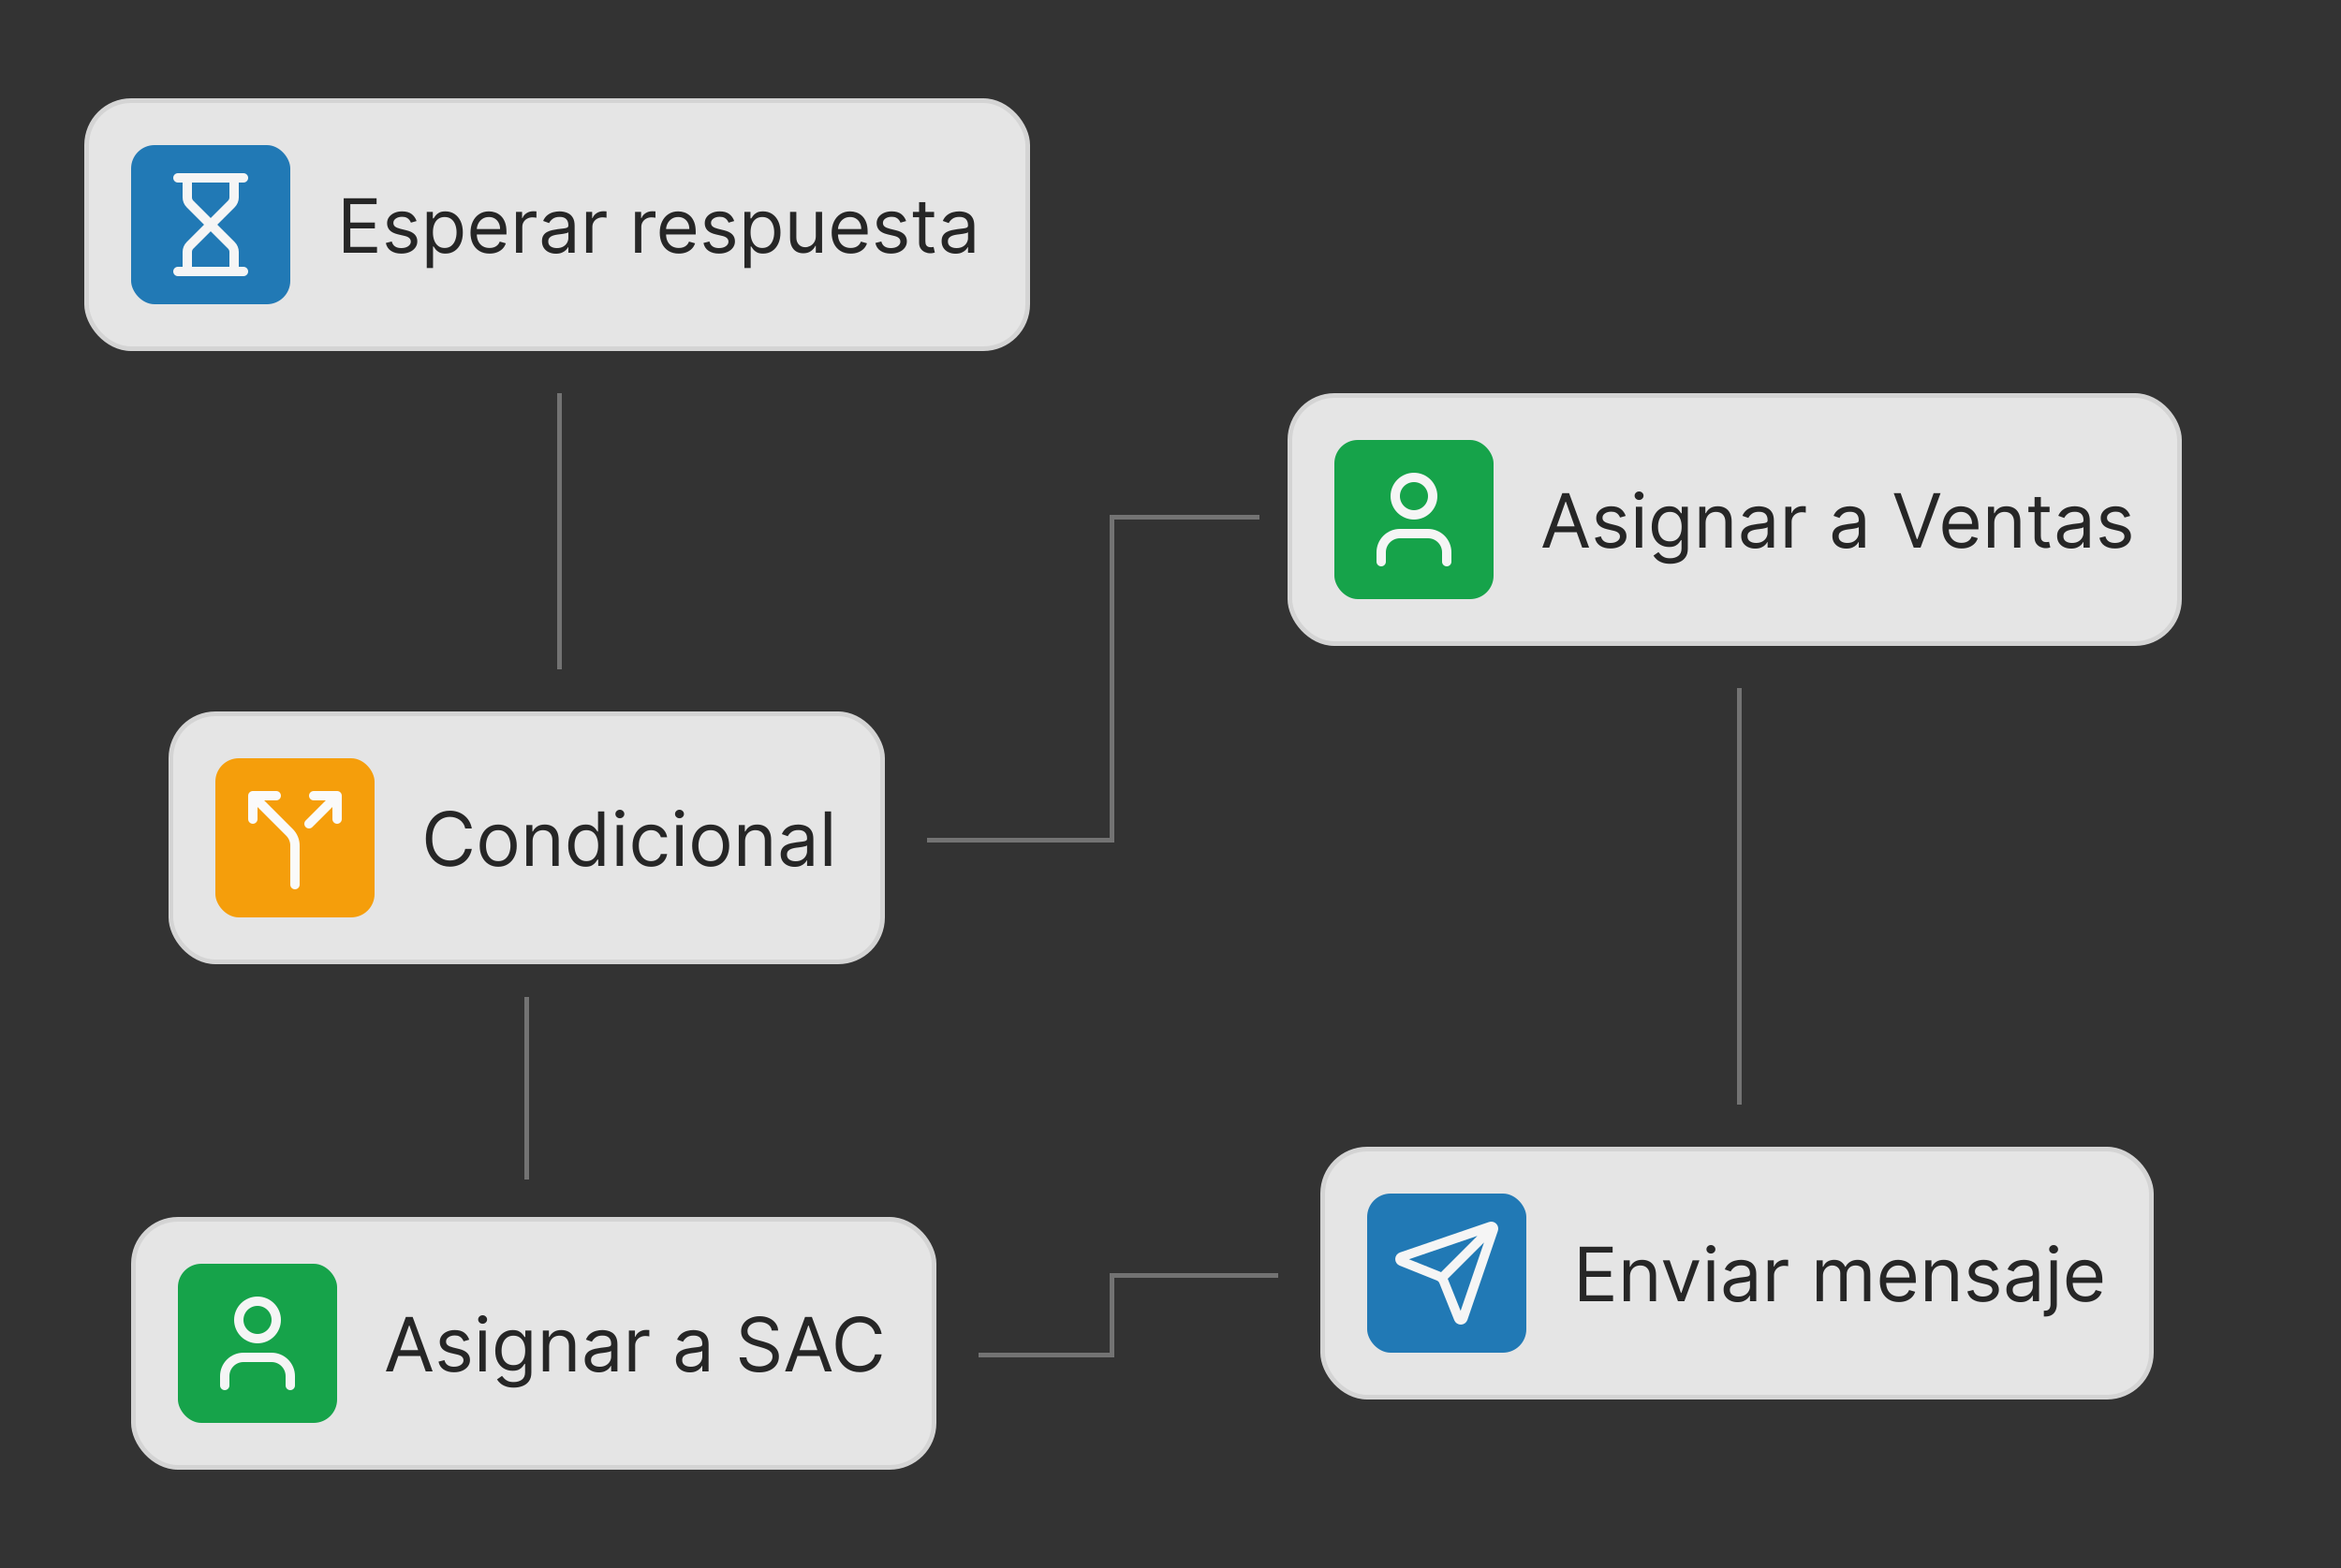 <svg width="500" height="335" viewBox="0 0 500 335" fill="none" xmlns="http://www.w3.org/2000/svg">
<rect x="0" y="0" width="500" height="335" fill="#333333" stroke="none"/>
<rect x="18.5" y="21.5" width="201" height="53" rx="9.5" fill="#E5E5E5"/>
<rect x="18.5" y="21.5" width="201" height="53" rx="9.5" stroke="#D4D4D4"/>
<rect x="28" y="31" width="34" height="34" rx="5" fill="#2179B5"/>
<path d="M38 58H52M38 38H52M50 58V53.828C50 53.298 49.789 52.789 49.414 52.414L45 48M45 48L40.586 52.414C40.211 52.789 40 53.298 40 53.828V58M45 48L40.586 43.586C40.211 43.211 40 42.702 40 42.172V38M45 48L49.414 43.586C49.789 43.211 50 42.702 50 42.172V38" stroke="#F5F5F5" stroke-width="2" stroke-linecap="round" stroke-linejoin="round"/>
<path d="M73.409 54V42.364H80.432V43.614H74.818V47.545H80.068V48.795H74.818V52.75H80.523V54H73.409ZM88.972 47.227L87.767 47.568C87.691 47.367 87.579 47.172 87.432 46.983C87.288 46.79 87.091 46.631 86.841 46.506C86.591 46.381 86.271 46.318 85.881 46.318C85.347 46.318 84.901 46.441 84.546 46.688C84.193 46.93 84.017 47.239 84.017 47.614C84.017 47.947 84.138 48.21 84.381 48.403C84.623 48.597 85.002 48.758 85.517 48.886L86.812 49.205C87.593 49.394 88.174 49.684 88.557 50.074C88.939 50.46 89.131 50.958 89.131 51.568C89.131 52.068 88.987 52.515 88.699 52.909C88.415 53.303 88.017 53.614 87.506 53.841C86.994 54.068 86.4 54.182 85.722 54.182C84.831 54.182 84.095 53.989 83.511 53.602C82.928 53.216 82.559 52.651 82.403 51.909L83.676 51.591C83.797 52.061 84.026 52.413 84.364 52.648C84.704 52.883 85.15 53 85.699 53C86.324 53 86.82 52.867 87.188 52.602C87.559 52.333 87.744 52.011 87.744 51.636C87.744 51.333 87.638 51.08 87.426 50.875C87.214 50.667 86.888 50.511 86.449 50.409L84.994 50.068C84.195 49.879 83.608 49.585 83.233 49.188C82.862 48.786 82.676 48.284 82.676 47.682C82.676 47.189 82.814 46.754 83.091 46.375C83.371 45.996 83.752 45.699 84.233 45.483C84.718 45.267 85.267 45.159 85.881 45.159C86.744 45.159 87.422 45.349 87.915 45.727C88.411 46.106 88.763 46.606 88.972 47.227ZM91.149 57.273V45.273H92.445V46.659H92.604C92.702 46.508 92.838 46.314 93.013 46.08C93.191 45.841 93.445 45.629 93.774 45.443C94.108 45.254 94.558 45.159 95.126 45.159C95.861 45.159 96.509 45.343 97.07 45.71C97.63 46.078 98.068 46.599 98.382 47.273C98.697 47.947 98.854 48.742 98.854 49.659C98.854 50.583 98.697 51.385 98.382 52.062C98.068 52.737 97.632 53.26 97.075 53.631C96.519 53.998 95.876 54.182 95.149 54.182C94.588 54.182 94.14 54.089 93.803 53.903C93.465 53.714 93.206 53.5 93.024 53.261C92.842 53.019 92.702 52.818 92.604 52.659H92.49V57.273H91.149ZM92.467 49.636C92.467 50.295 92.564 50.877 92.757 51.381C92.95 51.881 93.233 52.273 93.604 52.557C93.975 52.837 94.43 52.977 94.967 52.977C95.528 52.977 95.996 52.83 96.371 52.534C96.749 52.235 97.034 51.833 97.223 51.33C97.416 50.822 97.513 50.258 97.513 49.636C97.513 49.023 97.418 48.47 97.229 47.977C97.043 47.481 96.761 47.089 96.382 46.801C96.007 46.51 95.535 46.364 94.967 46.364C94.422 46.364 93.963 46.502 93.592 46.778C93.221 47.051 92.941 47.434 92.751 47.926C92.562 48.415 92.467 48.985 92.467 49.636ZM104.558 54.182C103.717 54.182 102.992 53.996 102.382 53.625C101.776 53.25 101.308 52.727 100.979 52.057C100.653 51.383 100.49 50.599 100.49 49.705C100.49 48.811 100.653 48.023 100.979 47.341C101.308 46.655 101.767 46.121 102.354 45.739C102.945 45.352 103.634 45.159 104.422 45.159C104.876 45.159 105.325 45.235 105.768 45.386C106.212 45.538 106.615 45.784 106.979 46.125C107.342 46.462 107.632 46.909 107.848 47.466C108.064 48.023 108.172 48.708 108.172 49.523V50.091H101.445V48.932H106.808C106.808 48.439 106.71 48 106.513 47.614C106.32 47.227 106.043 46.922 105.683 46.699C105.327 46.475 104.907 46.364 104.422 46.364C103.888 46.364 103.426 46.496 103.036 46.761C102.649 47.023 102.352 47.364 102.143 47.784C101.935 48.205 101.831 48.655 101.831 49.136V49.909C101.831 50.568 101.945 51.127 102.172 51.585C102.403 52.04 102.723 52.386 103.132 52.625C103.541 52.86 104.017 52.977 104.558 52.977C104.911 52.977 105.229 52.928 105.513 52.83C105.801 52.727 106.049 52.576 106.257 52.375C106.465 52.17 106.626 51.917 106.74 51.614L108.036 51.977C107.899 52.417 107.67 52.803 107.348 53.136C107.026 53.466 106.628 53.724 106.155 53.909C105.681 54.091 105.149 54.182 104.558 54.182ZM110.212 54V45.273H111.507V46.591H111.598C111.757 46.159 112.045 45.809 112.462 45.54C112.878 45.271 113.348 45.136 113.871 45.136C113.969 45.136 114.092 45.138 114.24 45.142C114.388 45.146 114.5 45.151 114.575 45.159V46.523C114.53 46.511 114.426 46.494 114.263 46.472C114.104 46.445 113.935 46.432 113.757 46.432C113.333 46.432 112.954 46.521 112.621 46.699C112.291 46.873 112.03 47.115 111.837 47.426C111.647 47.733 111.553 48.083 111.553 48.477V54H110.212ZM118.733 54.205C118.18 54.205 117.678 54.1 117.227 53.892C116.777 53.68 116.419 53.375 116.153 52.977C115.888 52.576 115.756 52.091 115.756 51.523C115.756 51.023 115.854 50.617 116.051 50.307C116.248 49.992 116.511 49.746 116.841 49.568C117.17 49.39 117.534 49.258 117.932 49.17C118.333 49.08 118.737 49.008 119.142 48.955C119.672 48.886 120.102 48.835 120.432 48.801C120.765 48.763 121.008 48.701 121.159 48.614C121.314 48.526 121.392 48.375 121.392 48.159V48.114C121.392 47.553 121.239 47.117 120.932 46.807C120.629 46.496 120.169 46.341 119.551 46.341C118.911 46.341 118.409 46.481 118.045 46.761C117.682 47.042 117.426 47.341 117.278 47.659L116.006 47.205C116.233 46.674 116.536 46.261 116.915 45.966C117.297 45.667 117.714 45.458 118.165 45.341C118.619 45.22 119.066 45.159 119.506 45.159C119.786 45.159 120.108 45.193 120.472 45.261C120.839 45.326 121.193 45.46 121.534 45.665C121.879 45.869 122.165 46.178 122.392 46.591C122.619 47.004 122.733 47.557 122.733 48.25V54H121.392V52.818H121.324C121.233 53.008 121.081 53.21 120.869 53.426C120.657 53.642 120.375 53.826 120.023 53.977C119.67 54.129 119.241 54.205 118.733 54.205ZM118.938 53C119.468 53 119.915 52.896 120.278 52.688C120.646 52.479 120.922 52.21 121.108 51.881C121.297 51.551 121.392 51.205 121.392 50.841V49.614C121.335 49.682 121.21 49.744 121.017 49.801C120.828 49.854 120.608 49.901 120.358 49.943C120.112 49.981 119.871 50.015 119.636 50.045C119.405 50.072 119.218 50.095 119.074 50.114C118.725 50.159 118.4 50.233 118.097 50.335C117.797 50.434 117.555 50.583 117.369 50.784C117.188 50.981 117.097 51.25 117.097 51.591C117.097 52.057 117.269 52.409 117.614 52.648C117.962 52.883 118.403 53 118.938 53ZM125.18 54V45.273H126.476V46.591H126.567C126.726 46.159 127.014 45.809 127.43 45.54C127.847 45.271 128.317 45.136 128.839 45.136C128.938 45.136 129.061 45.138 129.209 45.142C129.357 45.146 129.468 45.151 129.544 45.159V46.523C129.499 46.511 129.394 46.494 129.232 46.472C129.072 46.445 128.904 46.432 128.726 46.432C128.302 46.432 127.923 46.521 127.589 46.699C127.26 46.873 126.999 47.115 126.805 47.426C126.616 47.733 126.521 48.083 126.521 48.477V54H125.18ZM135.634 54V45.273H136.929V46.591H137.02C137.179 46.159 137.467 45.809 137.884 45.54C138.3 45.271 138.77 45.136 139.293 45.136C139.391 45.136 139.514 45.138 139.662 45.142C139.81 45.146 139.921 45.151 139.997 45.159V46.523C139.952 46.511 139.848 46.494 139.685 46.472C139.526 46.445 139.357 46.432 139.179 46.432C138.755 46.432 138.376 46.521 138.043 46.699C137.713 46.873 137.452 47.115 137.259 47.426C137.069 47.733 136.974 48.083 136.974 48.477V54H135.634ZM144.98 54.182C144.139 54.182 143.414 53.996 142.804 53.625C142.198 53.25 141.73 52.727 141.401 52.057C141.075 51.383 140.912 50.599 140.912 49.705C140.912 48.811 141.075 48.023 141.401 47.341C141.73 46.655 142.188 46.121 142.776 45.739C143.366 45.352 144.056 45.159 144.844 45.159C145.298 45.159 145.747 45.235 146.19 45.386C146.634 45.538 147.037 45.784 147.401 46.125C147.764 46.462 148.054 46.909 148.27 47.466C148.486 48.023 148.594 48.708 148.594 49.523V50.091H141.866V48.932H147.23C147.23 48.439 147.132 48 146.935 47.614C146.741 47.227 146.465 46.922 146.105 46.699C145.749 46.475 145.329 46.364 144.844 46.364C144.31 46.364 143.848 46.496 143.457 46.761C143.071 47.023 142.774 47.364 142.565 47.784C142.357 48.205 142.253 48.655 142.253 49.136V49.909C142.253 50.568 142.366 51.127 142.594 51.585C142.825 52.04 143.145 52.386 143.554 52.625C143.963 52.86 144.438 52.977 144.98 52.977C145.332 52.977 145.651 52.928 145.935 52.83C146.223 52.727 146.471 52.576 146.679 52.375C146.887 52.17 147.048 51.917 147.162 51.614L148.457 51.977C148.321 52.417 148.092 52.803 147.77 53.136C147.448 53.466 147.05 53.724 146.577 53.909C146.103 54.091 145.571 54.182 144.98 54.182ZM156.815 47.227L155.611 47.568C155.535 47.367 155.423 47.172 155.276 46.983C155.132 46.79 154.935 46.631 154.685 46.506C154.435 46.381 154.115 46.318 153.724 46.318C153.19 46.318 152.745 46.441 152.389 46.688C152.037 46.93 151.861 47.239 151.861 47.614C151.861 47.947 151.982 48.21 152.224 48.403C152.467 48.597 152.846 48.758 153.361 48.886L154.656 49.205C155.437 49.394 156.018 49.684 156.401 50.074C156.783 50.46 156.974 50.958 156.974 51.568C156.974 52.068 156.83 52.515 156.543 52.909C156.259 53.303 155.861 53.614 155.349 53.841C154.838 54.068 154.243 54.182 153.565 54.182C152.675 54.182 151.938 53.989 151.355 53.602C150.772 53.216 150.402 52.651 150.247 51.909L151.52 51.591C151.641 52.061 151.87 52.413 152.207 52.648C152.548 52.883 152.993 53 153.543 53C154.168 53 154.664 52.867 155.031 52.602C155.402 52.333 155.588 52.011 155.588 51.636C155.588 51.333 155.482 51.08 155.27 50.875C155.058 50.667 154.732 50.511 154.293 50.409L152.838 50.068C152.039 49.879 151.452 49.585 151.077 49.188C150.705 48.786 150.52 48.284 150.52 47.682C150.52 47.189 150.658 46.754 150.935 46.375C151.215 45.996 151.596 45.699 152.077 45.483C152.562 45.267 153.111 45.159 153.724 45.159C154.588 45.159 155.266 45.349 155.759 45.727C156.255 46.106 156.607 46.606 156.815 47.227ZM158.993 57.273V45.273H160.288V46.659H160.447C160.546 46.508 160.682 46.314 160.857 46.08C161.035 45.841 161.288 45.629 161.618 45.443C161.951 45.254 162.402 45.159 162.97 45.159C163.705 45.159 164.353 45.343 164.913 45.71C165.474 46.078 165.911 46.599 166.226 47.273C166.54 47.947 166.697 48.742 166.697 49.659C166.697 50.583 166.54 51.385 166.226 52.062C165.911 52.737 165.476 53.26 164.919 53.631C164.362 53.998 163.72 54.182 162.993 54.182C162.432 54.182 161.983 54.089 161.646 53.903C161.309 53.714 161.05 53.5 160.868 53.261C160.686 53.019 160.546 52.818 160.447 52.659H160.334V57.273H158.993ZM160.311 49.636C160.311 50.295 160.408 50.877 160.601 51.381C160.794 51.881 161.076 52.273 161.447 52.557C161.819 52.837 162.273 52.977 162.811 52.977C163.372 52.977 163.839 52.83 164.214 52.534C164.593 52.235 164.877 51.833 165.067 51.33C165.26 50.822 165.357 50.258 165.357 49.636C165.357 49.023 165.262 48.47 165.072 47.977C164.887 47.481 164.605 47.089 164.226 46.801C163.851 46.51 163.379 46.364 162.811 46.364C162.266 46.364 161.807 46.502 161.436 46.778C161.065 47.051 160.785 47.434 160.595 47.926C160.406 48.415 160.311 48.985 160.311 49.636ZM174.243 50.432V45.273H175.584V54H174.243V52.523H174.152C173.947 52.966 173.629 53.343 173.197 53.653C172.766 53.96 172.22 54.114 171.561 54.114C171.016 54.114 170.531 53.994 170.107 53.756C169.682 53.513 169.349 53.15 169.107 52.665C168.864 52.176 168.743 51.561 168.743 50.818V45.273H170.084V50.727C170.084 51.364 170.262 51.871 170.618 52.25C170.978 52.629 171.436 52.818 171.993 52.818C172.326 52.818 172.665 52.733 173.01 52.562C173.358 52.392 173.65 52.131 173.885 51.778C174.124 51.426 174.243 50.977 174.243 50.432ZM181.699 54.182C180.858 54.182 180.133 53.996 179.523 53.625C178.917 53.25 178.449 52.727 178.119 52.057C177.794 51.383 177.631 50.599 177.631 49.705C177.631 48.811 177.794 48.023 178.119 47.341C178.449 46.655 178.907 46.121 179.494 45.739C180.085 45.352 180.775 45.159 181.562 45.159C182.017 45.159 182.466 45.235 182.909 45.386C183.352 45.538 183.756 45.784 184.119 46.125C184.483 46.462 184.773 46.909 184.989 47.466C185.205 48.023 185.312 48.708 185.312 49.523V50.091H178.585V48.932H183.949C183.949 48.439 183.85 48 183.653 47.614C183.46 47.227 183.184 46.922 182.824 46.699C182.468 46.475 182.047 46.364 181.562 46.364C181.028 46.364 180.566 46.496 180.176 46.761C179.79 47.023 179.492 47.364 179.284 47.784C179.076 48.205 178.972 48.655 178.972 49.136V49.909C178.972 50.568 179.085 51.127 179.312 51.585C179.544 52.04 179.864 52.386 180.273 52.625C180.682 52.86 181.157 52.977 181.699 52.977C182.051 52.977 182.369 52.928 182.653 52.83C182.941 52.727 183.189 52.576 183.398 52.375C183.606 52.17 183.767 51.917 183.881 51.614L185.176 51.977C185.04 52.417 184.811 52.803 184.489 53.136C184.167 53.466 183.769 53.724 183.295 53.909C182.822 54.091 182.29 54.182 181.699 54.182ZM193.534 47.227L192.33 47.568C192.254 47.367 192.142 47.172 191.994 46.983C191.85 46.79 191.653 46.631 191.403 46.506C191.153 46.381 190.833 46.318 190.443 46.318C189.909 46.318 189.464 46.441 189.108 46.688C188.756 46.93 188.58 47.239 188.58 47.614C188.58 47.947 188.701 48.21 188.943 48.403C189.186 48.597 189.564 48.758 190.08 48.886L191.375 49.205C192.155 49.394 192.737 49.684 193.119 50.074C193.502 50.46 193.693 50.958 193.693 51.568C193.693 52.068 193.549 52.515 193.261 52.909C192.977 53.303 192.58 53.614 192.068 53.841C191.557 54.068 190.962 54.182 190.284 54.182C189.394 54.182 188.657 53.989 188.074 53.602C187.491 53.216 187.121 52.651 186.966 51.909L188.239 51.591C188.36 52.061 188.589 52.413 188.926 52.648C189.267 52.883 189.712 53 190.261 53C190.886 53 191.383 52.867 191.75 52.602C192.121 52.333 192.307 52.011 192.307 51.636C192.307 51.333 192.201 51.08 191.989 50.875C191.777 50.667 191.451 50.511 191.011 50.409L189.557 50.068C188.758 49.879 188.17 49.585 187.795 49.188C187.424 48.786 187.239 48.284 187.239 47.682C187.239 47.189 187.377 46.754 187.653 46.375C187.934 45.996 188.314 45.699 188.795 45.483C189.28 45.267 189.83 45.159 190.443 45.159C191.307 45.159 191.985 45.349 192.477 45.727C192.973 46.106 193.326 46.606 193.534 47.227ZM199.507 45.273V46.409H194.984V45.273H199.507ZM196.303 43.182H197.643V51.5C197.643 51.879 197.698 52.163 197.808 52.352C197.922 52.538 198.066 52.663 198.24 52.727C198.418 52.788 198.606 52.818 198.803 52.818C198.95 52.818 199.071 52.811 199.166 52.795C199.261 52.776 199.337 52.761 199.393 52.75L199.666 53.955C199.575 53.989 199.448 54.023 199.286 54.057C199.123 54.095 198.916 54.114 198.666 54.114C198.287 54.114 197.916 54.032 197.553 53.869C197.193 53.706 196.893 53.458 196.655 53.125C196.42 52.792 196.303 52.371 196.303 51.864V43.182ZM204.092 54.205C203.539 54.205 203.037 54.1 202.587 53.892C202.136 53.68 201.778 53.375 201.513 52.977C201.248 52.576 201.115 52.091 201.115 51.523C201.115 51.023 201.214 50.617 201.411 50.307C201.607 49.992 201.871 49.746 202.2 49.568C202.53 49.39 202.893 49.258 203.291 49.17C203.693 49.08 204.096 49.008 204.501 48.955C205.032 48.886 205.462 48.835 205.791 48.801C206.125 48.763 206.367 48.701 206.518 48.614C206.674 48.526 206.751 48.375 206.751 48.159V48.114C206.751 47.553 206.598 47.117 206.291 46.807C205.988 46.496 205.528 46.341 204.911 46.341C204.27 46.341 203.768 46.481 203.405 46.761C203.041 47.042 202.786 47.341 202.638 47.659L201.365 47.205C201.592 46.674 201.895 46.261 202.274 45.966C202.657 45.667 203.073 45.458 203.524 45.341C203.979 45.22 204.426 45.159 204.865 45.159C205.145 45.159 205.467 45.193 205.831 45.261C206.198 45.326 206.553 45.46 206.893 45.665C207.238 45.869 207.524 46.178 207.751 46.591C207.979 47.004 208.092 47.557 208.092 48.25V54H206.751V52.818H206.683C206.592 53.008 206.441 53.21 206.229 53.426C206.017 53.642 205.734 53.826 205.382 53.977C205.03 54.129 204.6 54.205 204.092 54.205ZM204.297 53C204.827 53 205.274 52.896 205.638 52.688C206.005 52.479 206.282 52.21 206.467 51.881C206.657 51.551 206.751 51.205 206.751 50.841V49.614C206.695 49.682 206.57 49.744 206.376 49.801C206.187 49.854 205.967 49.901 205.717 49.943C205.471 49.981 205.231 50.015 204.996 50.045C204.765 50.072 204.577 50.095 204.433 50.114C204.085 50.159 203.759 50.233 203.456 50.335C203.157 50.434 202.914 50.583 202.729 50.784C202.547 50.981 202.456 51.25 202.456 51.591C202.456 52.057 202.628 52.409 202.973 52.648C203.321 52.883 203.763 53 204.297 53Z" fill="#262626"/>
<line y1="-0.5" x2="59" y2="-0.5" transform="matrix(-4.37114e-08 -1 -1 4.37114e-08 119 143)" stroke="#737373"/>
<line x1="112.5" y1="252" x2="112.5" y2="213" stroke="#737373"/>
<line x1="237" y1="110.5" x2="269" y2="110.5" stroke="#737373"/>
<line x1="198" y1="179.5" x2="237" y2="179.5" stroke="#737373"/>
<line x1="237.5" y1="111" x2="237.5" y2="180" stroke="#737373"/>
<line x1="238" y1="289.5" x2="209" y2="289.5" stroke="#737373"/>
<line x1="237.5" y1="272" x2="237.5" y2="289" stroke="#737373"/>
<line x1="273" y1="272.5" x2="237" y2="272.5" stroke="#737373"/>
<line x1="371.5" y1="147" x2="371.5" y2="236" stroke="#737373"/>
<rect x="36.5" y="152.5" width="152" height="53" rx="9.5" fill="#E5E5E5"/>
<rect x="36.5" y="152.5" width="152" height="53" rx="9.5" stroke="#D4D4D4"/>
<rect x="46" y="162" width="34" height="34" rx="5" fill="#F59E0B"/>
<path d="M67 170H72M72 170V175M72 170L66 176M59 170H54M54 170V175M54 170L61.828 177.828C62.205 178.205 62.502 178.653 62.704 179.146C62.905 179.639 63.006 180.167 63 180.7V189" stroke="#FAFAFA" stroke-width="2" stroke-linecap="round" stroke-linejoin="round"/>
<path d="M100.773 177H99.364C99.28 176.595 99.135 176.239 98.926 175.932C98.722 175.625 98.472 175.367 98.176 175.159C97.885 174.947 97.561 174.788 97.204 174.682C96.849 174.576 96.477 174.523 96.091 174.523C95.386 174.523 94.748 174.701 94.176 175.057C93.608 175.413 93.155 175.938 92.818 176.631C92.485 177.324 92.318 178.174 92.318 179.182C92.318 180.189 92.485 181.04 92.818 181.733C93.155 182.426 93.608 182.951 94.176 183.307C94.748 183.663 95.386 183.841 96.091 183.841C96.477 183.841 96.849 183.788 97.204 183.682C97.561 183.576 97.885 183.419 98.176 183.21C98.472 182.998 98.722 182.739 98.926 182.432C99.135 182.121 99.28 181.765 99.364 181.364H100.773C100.667 181.958 100.473 182.491 100.193 182.96C99.913 183.43 99.564 183.83 99.148 184.159C98.731 184.485 98.263 184.733 97.744 184.903C97.229 185.074 96.678 185.159 96.091 185.159C95.099 185.159 94.216 184.917 93.443 184.432C92.671 183.947 92.062 183.258 91.619 182.364C91.176 181.47 90.954 180.409 90.954 179.182C90.954 177.955 91.176 176.894 91.619 176C92.062 175.106 92.671 174.417 93.443 173.932C94.216 173.447 95.099 173.205 96.091 173.205C96.678 173.205 97.229 173.29 97.744 173.46C98.263 173.631 98.731 173.881 99.148 174.21C99.564 174.536 99.913 174.934 100.193 175.403C100.473 175.869 100.667 176.402 100.773 177ZM106.413 185.182C105.625 185.182 104.934 184.994 104.339 184.619C103.749 184.244 103.286 183.72 102.953 183.045C102.624 182.371 102.459 181.583 102.459 180.682C102.459 179.773 102.624 178.979 102.953 178.301C103.286 177.623 103.749 177.097 104.339 176.722C104.934 176.347 105.625 176.159 106.413 176.159C107.201 176.159 107.891 176.347 108.482 176.722C109.076 177.097 109.538 177.623 109.868 178.301C110.201 178.979 110.368 179.773 110.368 180.682C110.368 181.583 110.201 182.371 109.868 183.045C109.538 183.72 109.076 184.244 108.482 184.619C107.891 184.994 107.201 185.182 106.413 185.182ZM106.413 183.977C107.012 183.977 107.504 183.824 107.891 183.517C108.277 183.21 108.563 182.807 108.749 182.307C108.934 181.807 109.027 181.265 109.027 180.682C109.027 180.098 108.934 179.555 108.749 179.051C108.563 178.547 108.277 178.14 107.891 177.83C107.504 177.519 107.012 177.364 106.413 177.364C105.815 177.364 105.322 177.519 104.936 177.83C104.55 178.14 104.264 178.547 104.078 179.051C103.893 179.555 103.8 180.098 103.8 180.682C103.8 181.265 103.893 181.807 104.078 182.307C104.264 182.807 104.55 183.21 104.936 183.517C105.322 183.824 105.815 183.977 106.413 183.977ZM113.756 179.75V185H112.415V176.273H113.71V177.636H113.824C114.028 177.193 114.339 176.837 114.756 176.568C115.172 176.295 115.71 176.159 116.369 176.159C116.96 176.159 117.477 176.28 117.92 176.523C118.364 176.761 118.708 177.125 118.955 177.614C119.201 178.098 119.324 178.712 119.324 179.455V185H117.983V179.545C117.983 178.86 117.805 178.326 117.449 177.943C117.093 177.557 116.604 177.364 115.983 177.364C115.555 177.364 115.172 177.456 114.835 177.642C114.502 177.828 114.239 178.098 114.045 178.455C113.852 178.811 113.756 179.242 113.756 179.75ZM125.07 185.182C124.342 185.182 123.7 184.998 123.143 184.631C122.587 184.259 122.151 183.737 121.837 183.062C121.522 182.384 121.365 181.583 121.365 180.659C121.365 179.742 121.522 178.947 121.837 178.273C122.151 177.598 122.589 177.078 123.149 176.71C123.71 176.343 124.357 176.159 125.092 176.159C125.661 176.159 126.109 176.254 126.439 176.443C126.772 176.629 127.026 176.841 127.2 177.08C127.378 177.314 127.517 177.508 127.615 177.659H127.729V173.364H129.07V185H127.774V183.659H127.615C127.517 183.818 127.376 184.019 127.195 184.261C127.013 184.5 126.753 184.714 126.416 184.903C126.079 185.089 125.63 185.182 125.07 185.182ZM125.251 183.977C125.789 183.977 126.244 183.837 126.615 183.557C126.986 183.273 127.268 182.881 127.462 182.381C127.655 181.877 127.751 181.295 127.751 180.636C127.751 179.985 127.657 179.415 127.467 178.926C127.278 178.434 126.998 178.051 126.626 177.778C126.255 177.502 125.797 177.364 125.251 177.364C124.683 177.364 124.21 177.509 123.831 177.801C123.456 178.089 123.174 178.481 122.984 178.977C122.799 179.47 122.706 180.023 122.706 180.636C122.706 181.258 122.801 181.822 122.99 182.33C123.183 182.833 123.467 183.235 123.842 183.534C124.221 183.83 124.691 183.977 125.251 183.977ZM131.712 185V176.273H133.053V185H131.712ZM132.393 174.818C132.132 174.818 131.907 174.729 131.717 174.551C131.532 174.373 131.439 174.159 131.439 173.909C131.439 173.659 131.532 173.445 131.717 173.267C131.907 173.089 132.132 173 132.393 173C132.655 173 132.878 173.089 133.064 173.267C133.253 173.445 133.348 173.659 133.348 173.909C133.348 174.159 133.253 174.373 133.064 174.551C132.878 174.729 132.655 174.818 132.393 174.818ZM139.054 185.182C138.236 185.182 137.531 184.989 136.94 184.602C136.349 184.216 135.895 183.684 135.577 183.006C135.259 182.328 135.099 181.553 135.099 180.682C135.099 179.795 135.262 179.013 135.588 178.335C135.918 177.653 136.376 177.121 136.963 176.739C137.554 176.352 138.243 176.159 139.031 176.159C139.645 176.159 140.198 176.273 140.69 176.5C141.183 176.727 141.586 177.045 141.901 177.455C142.215 177.864 142.41 178.341 142.486 178.886H141.145C141.043 178.489 140.815 178.136 140.463 177.83C140.115 177.519 139.645 177.364 139.054 177.364C138.531 177.364 138.073 177.5 137.679 177.773C137.289 178.042 136.984 178.422 136.764 178.915C136.548 179.403 136.44 179.977 136.44 180.636C136.44 181.311 136.546 181.898 136.759 182.398C136.974 182.898 137.277 183.286 137.668 183.562C138.062 183.839 138.524 183.977 139.054 183.977C139.402 183.977 139.719 183.917 140.003 183.795C140.287 183.674 140.527 183.5 140.724 183.273C140.921 183.045 141.062 182.773 141.145 182.455H142.486C142.41 182.97 142.223 183.434 141.923 183.847C141.628 184.256 141.236 184.581 140.747 184.824C140.262 185.062 139.698 185.182 139.054 185.182ZM144.446 185V176.273H145.787V185H144.446ZM145.128 174.818C144.866 174.818 144.641 174.729 144.452 174.551C144.266 174.373 144.173 174.159 144.173 173.909C144.173 173.659 144.266 173.445 144.452 173.267C144.641 173.089 144.866 173 145.128 173C145.389 173 145.613 173.089 145.798 173.267C145.988 173.445 146.082 173.659 146.082 173.909C146.082 174.159 145.988 174.373 145.798 174.551C145.613 174.729 145.389 174.818 145.128 174.818ZM151.788 185.182C151 185.182 150.309 184.994 149.714 184.619C149.124 184.244 148.661 183.72 148.328 183.045C147.999 182.371 147.834 181.583 147.834 180.682C147.834 179.773 147.999 178.979 148.328 178.301C148.661 177.623 149.124 177.097 149.714 176.722C150.309 176.347 151 176.159 151.788 176.159C152.576 176.159 153.266 176.347 153.857 176.722C154.451 177.097 154.913 177.623 155.243 178.301C155.576 178.979 155.743 179.773 155.743 180.682C155.743 181.583 155.576 182.371 155.243 183.045C154.913 183.72 154.451 184.244 153.857 184.619C153.266 184.994 152.576 185.182 151.788 185.182ZM151.788 183.977C152.387 183.977 152.879 183.824 153.266 183.517C153.652 183.21 153.938 182.807 154.124 182.307C154.309 181.807 154.402 181.265 154.402 180.682C154.402 180.098 154.309 179.555 154.124 179.051C153.938 178.547 153.652 178.14 153.266 177.83C152.879 177.519 152.387 177.364 151.788 177.364C151.19 177.364 150.697 177.519 150.311 177.83C149.925 178.14 149.639 178.547 149.453 179.051C149.268 179.555 149.175 180.098 149.175 180.682C149.175 181.265 149.268 181.807 149.453 182.307C149.639 182.807 149.925 183.21 150.311 183.517C150.697 183.824 151.19 183.977 151.788 183.977ZM159.131 179.75V185H157.79V176.273H159.085V177.636H159.199C159.403 177.193 159.714 176.837 160.131 176.568C160.547 176.295 161.085 176.159 161.744 176.159C162.335 176.159 162.852 176.28 163.295 176.523C163.739 176.761 164.083 177.125 164.33 177.614C164.576 178.098 164.699 178.712 164.699 179.455V185H163.358V179.545C163.358 178.86 163.18 178.326 162.824 177.943C162.468 177.557 161.979 177.364 161.358 177.364C160.93 177.364 160.547 177.456 160.21 177.642C159.877 177.828 159.614 178.098 159.42 178.455C159.227 178.811 159.131 179.242 159.131 179.75ZM169.717 185.205C169.164 185.205 168.662 185.1 168.212 184.892C167.761 184.68 167.403 184.375 167.138 183.977C166.873 183.576 166.74 183.091 166.74 182.523C166.74 182.023 166.839 181.617 167.036 181.307C167.232 180.992 167.496 180.746 167.825 180.568C168.155 180.39 168.518 180.258 168.916 180.17C169.318 180.08 169.721 180.008 170.126 179.955C170.657 179.886 171.087 179.835 171.416 179.801C171.75 179.763 171.992 179.701 172.143 179.614C172.299 179.527 172.376 179.375 172.376 179.159V179.114C172.376 178.553 172.223 178.117 171.916 177.807C171.613 177.496 171.153 177.341 170.536 177.341C169.895 177.341 169.393 177.481 169.03 177.761C168.666 178.042 168.411 178.341 168.263 178.659L166.99 178.205C167.217 177.674 167.52 177.261 167.899 176.966C168.282 176.667 168.698 176.458 169.149 176.341C169.604 176.22 170.051 176.159 170.49 176.159C170.77 176.159 171.092 176.193 171.456 176.261C171.823 176.326 172.178 176.46 172.518 176.665C172.863 176.869 173.149 177.178 173.376 177.591C173.604 178.004 173.717 178.557 173.717 179.25V185H172.376V183.818H172.308C172.217 184.008 172.066 184.21 171.854 184.426C171.642 184.642 171.359 184.826 171.007 184.977C170.655 185.129 170.225 185.205 169.717 185.205ZM169.922 184C170.452 184 170.899 183.896 171.263 183.688C171.63 183.479 171.907 183.21 172.092 182.881C172.282 182.551 172.376 182.205 172.376 181.841V180.614C172.32 180.682 172.195 180.744 172.001 180.801C171.812 180.854 171.592 180.902 171.342 180.943C171.096 180.981 170.856 181.015 170.621 181.045C170.39 181.072 170.202 181.095 170.058 181.114C169.71 181.159 169.384 181.233 169.081 181.335C168.782 181.434 168.539 181.583 168.354 181.784C168.172 181.981 168.081 182.25 168.081 182.591C168.081 183.057 168.253 183.409 168.598 183.648C168.946 183.883 169.388 184 169.922 184ZM177.506 173.364V185H176.165V173.364H177.506Z" fill="#262626"/>
<rect x="275.5" y="84.5" width="190" height="53" rx="9.5" fill="#E5E5E5"/>
<rect x="275.5" y="84.5" width="190" height="53" rx="9.5" stroke="#D4D4D4"/>
<rect x="285" y="94" width="34" height="34" rx="5" fill="#16A34A"/>
<path d="M309 120V118C309 116.939 308.579 115.922 307.828 115.172C307.078 114.421 306.061 114 305 114H299C297.939 114 296.922 114.421 296.172 115.172C295.421 115.922 295 116.939 295 118V120M306 106C306 108.209 304.209 110 302 110C299.791 110 298 108.209 298 106C298 103.791 299.791 102 302 102C304.209 102 306 103.791 306 106Z" stroke="#F5F5F5" stroke-width="2" stroke-linecap="round" stroke-linejoin="round"/>
<path d="M330.886 117H329.409L333.682 105.364H335.136L339.409 117H337.932L334.455 107.205H334.364L330.886 117ZM331.432 112.455H337.386V113.705H331.432V112.455ZM347.222 110.227L346.017 110.568C345.941 110.367 345.83 110.172 345.682 109.983C345.538 109.79 345.341 109.631 345.091 109.506C344.841 109.381 344.521 109.318 344.131 109.318C343.597 109.318 343.152 109.441 342.795 109.688C342.443 109.93 342.267 110.239 342.267 110.614C342.267 110.947 342.388 111.21 342.631 111.403C342.873 111.597 343.252 111.758 343.767 111.886L345.062 112.205C345.843 112.394 346.424 112.684 346.807 113.074C347.189 113.46 347.381 113.958 347.381 114.568C347.381 115.068 347.237 115.515 346.949 115.909C346.665 116.303 346.267 116.614 345.756 116.841C345.244 117.068 344.65 117.182 343.972 117.182C343.081 117.182 342.345 116.989 341.761 116.602C341.178 116.216 340.809 115.652 340.653 114.909L341.926 114.591C342.047 115.061 342.277 115.413 342.614 115.648C342.955 115.883 343.4 116 343.949 116C344.574 116 345.07 115.867 345.438 115.602C345.809 115.333 345.994 115.011 345.994 114.636C345.994 114.333 345.888 114.08 345.676 113.875C345.464 113.667 345.138 113.511 344.699 113.409L343.244 113.068C342.445 112.879 341.858 112.585 341.483 112.188C341.112 111.786 340.926 111.284 340.926 110.682C340.926 110.189 341.064 109.754 341.341 109.375C341.621 108.996 342.002 108.699 342.483 108.483C342.968 108.267 343.517 108.159 344.131 108.159C344.994 108.159 345.672 108.348 346.165 108.727C346.661 109.106 347.013 109.606 347.222 110.227ZM349.399 117V108.273H350.74V117H349.399ZM350.081 106.818C349.82 106.818 349.594 106.729 349.405 106.551C349.219 106.373 349.126 106.159 349.126 105.909C349.126 105.659 349.219 105.445 349.405 105.267C349.594 105.089 349.82 105 350.081 105C350.342 105 350.566 105.089 350.751 105.267C350.941 105.445 351.036 105.659 351.036 105.909C351.036 106.159 350.941 106.373 350.751 106.551C350.566 106.729 350.342 106.818 350.081 106.818ZM356.719 120.455C356.071 120.455 355.514 120.371 355.048 120.205C354.582 120.042 354.194 119.826 353.884 119.557C353.577 119.292 353.332 119.008 353.151 118.705L354.219 117.955C354.34 118.114 354.493 118.295 354.679 118.5C354.865 118.708 355.118 118.888 355.44 119.04C355.766 119.195 356.192 119.273 356.719 119.273C357.423 119.273 358.005 119.102 358.463 118.761C358.921 118.42 359.151 117.886 359.151 117.159V115.386H359.037C358.938 115.545 358.798 115.742 358.616 115.977C358.438 116.208 358.181 116.415 357.844 116.597C357.51 116.775 357.06 116.864 356.491 116.864C355.787 116.864 355.154 116.697 354.594 116.364C354.037 116.03 353.596 115.545 353.27 114.909C352.948 114.273 352.787 113.5 352.787 112.591C352.787 111.697 352.944 110.919 353.259 110.256C353.573 109.589 354.01 109.074 354.571 108.71C355.132 108.343 355.779 108.159 356.514 108.159C357.082 108.159 357.533 108.254 357.866 108.443C358.204 108.629 358.461 108.841 358.639 109.08C358.821 109.314 358.961 109.508 359.06 109.659H359.196V108.273H360.491V117.25C360.491 118 360.321 118.61 359.98 119.08C359.643 119.553 359.188 119.9 358.616 120.119C358.048 120.343 357.416 120.455 356.719 120.455ZM356.673 115.659C357.211 115.659 357.666 115.536 358.037 115.29C358.408 115.044 358.69 114.689 358.884 114.227C359.077 113.765 359.173 113.212 359.173 112.568C359.173 111.939 359.079 111.384 358.889 110.903C358.7 110.422 358.42 110.045 358.048 109.773C357.677 109.5 357.219 109.364 356.673 109.364C356.105 109.364 355.632 109.508 355.253 109.795C354.878 110.083 354.596 110.47 354.406 110.955C354.221 111.439 354.128 111.977 354.128 112.568C354.128 113.174 354.223 113.71 354.412 114.176C354.605 114.638 354.889 115.002 355.264 115.267C355.643 115.528 356.113 115.659 356.673 115.659ZM364.287 111.75V117H362.946V108.273H364.241V109.636H364.355C364.56 109.193 364.87 108.837 365.287 108.568C365.704 108.295 366.241 108.159 366.901 108.159C367.491 108.159 368.009 108.28 368.452 108.523C368.895 108.761 369.24 109.125 369.486 109.614C369.732 110.098 369.855 110.712 369.855 111.455V117H368.514V111.545C368.514 110.86 368.336 110.326 367.98 109.943C367.624 109.557 367.135 109.364 366.514 109.364C366.086 109.364 365.704 109.456 365.366 109.642C365.033 109.828 364.77 110.098 364.577 110.455C364.384 110.811 364.287 111.242 364.287 111.75ZM374.874 117.205C374.321 117.205 373.819 117.1 373.368 116.892C372.917 116.68 372.559 116.375 372.294 115.977C372.029 115.576 371.896 115.091 371.896 114.523C371.896 114.023 371.995 113.617 372.192 113.307C372.389 112.992 372.652 112.746 372.982 112.568C373.311 112.39 373.675 112.258 374.072 112.17C374.474 112.08 374.877 112.008 375.283 111.955C375.813 111.886 376.243 111.835 376.572 111.801C376.906 111.763 377.148 111.701 377.3 111.614C377.455 111.527 377.533 111.375 377.533 111.159V111.114C377.533 110.553 377.379 110.117 377.072 109.807C376.769 109.496 376.309 109.341 375.692 109.341C375.052 109.341 374.55 109.481 374.186 109.761C373.822 110.042 373.567 110.341 373.419 110.659L372.146 110.205C372.374 109.674 372.677 109.261 373.055 108.966C373.438 108.667 373.855 108.458 374.305 108.341C374.76 108.22 375.207 108.159 375.646 108.159C375.927 108.159 376.249 108.193 376.612 108.261C376.98 108.326 377.334 108.46 377.675 108.665C378.019 108.869 378.305 109.178 378.533 109.591C378.76 110.004 378.874 110.557 378.874 111.25V117H377.533V115.818H377.464C377.374 116.008 377.222 116.21 377.01 116.426C376.798 116.642 376.516 116.826 376.163 116.977C375.811 117.129 375.381 117.205 374.874 117.205ZM375.078 116C375.608 116 376.055 115.896 376.419 115.688C376.786 115.479 377.063 115.21 377.249 114.881C377.438 114.551 377.533 114.205 377.533 113.841V112.614C377.476 112.682 377.351 112.744 377.158 112.801C376.968 112.854 376.749 112.902 376.499 112.943C376.252 112.981 376.012 113.015 375.777 113.045C375.546 113.072 375.358 113.095 375.214 113.114C374.866 113.159 374.54 113.233 374.237 113.335C373.938 113.434 373.696 113.583 373.51 113.784C373.328 113.981 373.237 114.25 373.237 114.591C373.237 115.057 373.41 115.409 373.754 115.648C374.103 115.883 374.544 116 375.078 116ZM381.321 117V108.273H382.616V109.591H382.707C382.866 109.159 383.154 108.809 383.571 108.54C383.988 108.271 384.457 108.136 384.98 108.136C385.079 108.136 385.202 108.138 385.349 108.142C385.497 108.146 385.609 108.152 385.685 108.159V109.523C385.639 109.511 385.535 109.494 385.372 109.472C385.213 109.445 385.045 109.432 384.866 109.432C384.442 109.432 384.063 109.521 383.73 109.699C383.401 109.873 383.139 110.116 382.946 110.426C382.757 110.733 382.662 111.083 382.662 111.477V117H381.321ZM394.342 117.205C393.789 117.205 393.287 117.1 392.837 116.892C392.386 116.68 392.028 116.375 391.763 115.977C391.498 115.576 391.365 115.091 391.365 114.523C391.365 114.023 391.464 113.617 391.661 113.307C391.857 112.992 392.121 112.746 392.45 112.568C392.78 112.39 393.143 112.258 393.541 112.17C393.943 112.08 394.346 112.008 394.751 111.955C395.282 111.886 395.712 111.835 396.041 111.801C396.375 111.763 396.617 111.701 396.768 111.614C396.924 111.527 397.001 111.375 397.001 111.159V111.114C397.001 110.553 396.848 110.117 396.541 109.807C396.238 109.496 395.778 109.341 395.161 109.341C394.52 109.341 394.018 109.481 393.655 109.761C393.291 110.042 393.036 110.341 392.888 110.659L391.615 110.205C391.842 109.674 392.145 109.261 392.524 108.966C392.907 108.667 393.323 108.458 393.774 108.341C394.229 108.22 394.676 108.159 395.115 108.159C395.395 108.159 395.717 108.193 396.081 108.261C396.448 108.326 396.803 108.46 397.143 108.665C397.488 108.869 397.774 109.178 398.001 109.591C398.229 110.004 398.342 110.557 398.342 111.25V117H397.001V115.818H396.933C396.842 116.008 396.691 116.21 396.479 116.426C396.267 116.642 395.984 116.826 395.632 116.977C395.28 117.129 394.85 117.205 394.342 117.205ZM394.547 116C395.077 116 395.524 115.896 395.888 115.688C396.255 115.479 396.532 115.21 396.717 114.881C396.907 114.551 397.001 114.205 397.001 113.841V112.614C396.945 112.682 396.82 112.744 396.626 112.801C396.437 112.854 396.217 112.902 395.967 112.943C395.721 112.981 395.481 113.015 395.246 113.045C395.015 113.072 394.827 113.095 394.683 113.114C394.335 113.159 394.009 113.233 393.706 113.335C393.407 113.434 393.164 113.583 392.979 113.784C392.797 113.981 392.706 114.25 392.706 114.591C392.706 115.057 392.878 115.409 393.223 115.648C393.571 115.883 394.013 116 394.547 116ZM405.949 105.364L409.403 115.159H409.54L412.994 105.364H414.472L410.199 117H408.744L404.472 105.364H405.949ZM418.949 117.182C418.108 117.182 417.383 116.996 416.773 116.625C416.167 116.25 415.699 115.727 415.369 115.057C415.044 114.383 414.881 113.598 414.881 112.705C414.881 111.811 415.044 111.023 415.369 110.341C415.699 109.655 416.157 109.121 416.744 108.739C417.335 108.352 418.025 108.159 418.812 108.159C419.267 108.159 419.716 108.235 420.159 108.386C420.602 108.538 421.006 108.784 421.369 109.125C421.733 109.462 422.023 109.909 422.239 110.466C422.455 111.023 422.562 111.708 422.562 112.523V113.091H415.835V111.932H421.199C421.199 111.439 421.1 111 420.903 110.614C420.71 110.227 420.434 109.922 420.074 109.699C419.718 109.475 419.297 109.364 418.812 109.364C418.278 109.364 417.816 109.496 417.426 109.761C417.04 110.023 416.742 110.364 416.534 110.784C416.326 111.205 416.222 111.655 416.222 112.136V112.909C416.222 113.568 416.335 114.127 416.562 114.585C416.794 115.04 417.114 115.386 417.523 115.625C417.932 115.86 418.407 115.977 418.949 115.977C419.301 115.977 419.619 115.928 419.903 115.83C420.191 115.727 420.439 115.576 420.648 115.375C420.856 115.17 421.017 114.917 421.131 114.614L422.426 114.977C422.29 115.417 422.061 115.803 421.739 116.136C421.417 116.466 421.019 116.723 420.545 116.909C420.072 117.091 419.54 117.182 418.949 117.182ZM425.943 111.75V117H424.602V108.273H425.898V109.636H426.011C426.216 109.193 426.527 108.837 426.943 108.568C427.36 108.295 427.898 108.159 428.557 108.159C429.148 108.159 429.665 108.28 430.108 108.523C430.551 108.761 430.896 109.125 431.142 109.614C431.388 110.098 431.511 110.712 431.511 111.455V117H430.17V111.545C430.17 110.86 429.992 110.326 429.636 109.943C429.28 109.557 428.792 109.364 428.17 109.364C427.742 109.364 427.36 109.456 427.023 109.642C426.689 109.828 426.426 110.098 426.233 110.455C426.04 110.811 425.943 111.242 425.943 111.75ZM437.757 108.273V109.409H433.234V108.273H437.757ZM434.553 106.182H435.893V114.5C435.893 114.879 435.948 115.163 436.058 115.352C436.172 115.538 436.316 115.663 436.49 115.727C436.668 115.788 436.856 115.818 437.053 115.818C437.2 115.818 437.321 115.811 437.416 115.795C437.511 115.777 437.587 115.761 437.643 115.75L437.916 116.955C437.825 116.989 437.698 117.023 437.536 117.057C437.373 117.095 437.166 117.114 436.916 117.114C436.537 117.114 436.166 117.032 435.803 116.869C435.443 116.706 435.143 116.458 434.905 116.125C434.67 115.792 434.553 115.371 434.553 114.864V106.182ZM442.342 117.205C441.789 117.205 441.287 117.1 440.837 116.892C440.386 116.68 440.028 116.375 439.763 115.977C439.498 115.576 439.365 115.091 439.365 114.523C439.365 114.023 439.464 113.617 439.661 113.307C439.857 112.992 440.121 112.746 440.45 112.568C440.78 112.39 441.143 112.258 441.541 112.17C441.943 112.08 442.346 112.008 442.751 111.955C443.282 111.886 443.712 111.835 444.041 111.801C444.375 111.763 444.617 111.701 444.768 111.614C444.924 111.527 445.001 111.375 445.001 111.159V111.114C445.001 110.553 444.848 110.117 444.541 109.807C444.238 109.496 443.778 109.341 443.161 109.341C442.52 109.341 442.018 109.481 441.655 109.761C441.291 110.042 441.036 110.341 440.888 110.659L439.615 110.205C439.842 109.674 440.145 109.261 440.524 108.966C440.907 108.667 441.323 108.458 441.774 108.341C442.229 108.22 442.676 108.159 443.115 108.159C443.395 108.159 443.717 108.193 444.081 108.261C444.448 108.326 444.803 108.46 445.143 108.665C445.488 108.869 445.774 109.178 446.001 109.591C446.229 110.004 446.342 110.557 446.342 111.25V117H445.001V115.818H444.933C444.842 116.008 444.691 116.21 444.479 116.426C444.267 116.642 443.984 116.826 443.632 116.977C443.28 117.129 442.85 117.205 442.342 117.205ZM442.547 116C443.077 116 443.524 115.896 443.888 115.688C444.255 115.479 444.532 115.21 444.717 114.881C444.907 114.551 445.001 114.205 445.001 113.841V112.614C444.945 112.682 444.82 112.744 444.626 112.801C444.437 112.854 444.217 112.902 443.967 112.943C443.721 112.981 443.481 113.015 443.246 113.045C443.015 113.072 442.827 113.095 442.683 113.114C442.335 113.159 442.009 113.233 441.706 113.335C441.407 113.434 441.164 113.583 440.979 113.784C440.797 113.981 440.706 114.25 440.706 114.591C440.706 115.057 440.878 115.409 441.223 115.648C441.571 115.883 442.013 116 442.547 116ZM454.972 110.227L453.767 110.568C453.691 110.367 453.58 110.172 453.432 109.983C453.288 109.79 453.091 109.631 452.841 109.506C452.591 109.381 452.271 109.318 451.881 109.318C451.347 109.318 450.902 109.441 450.545 109.688C450.193 109.93 450.017 110.239 450.017 110.614C450.017 110.947 450.138 111.21 450.381 111.403C450.623 111.597 451.002 111.758 451.517 111.886L452.812 112.205C453.593 112.394 454.174 112.684 454.557 113.074C454.939 113.46 455.131 113.958 455.131 114.568C455.131 115.068 454.987 115.515 454.699 115.909C454.415 116.303 454.017 116.614 453.506 116.841C452.994 117.068 452.4 117.182 451.722 117.182C450.831 117.182 450.095 116.989 449.511 116.602C448.928 116.216 448.559 115.652 448.403 114.909L449.676 114.591C449.797 115.061 450.027 115.413 450.364 115.648C450.705 115.883 451.15 116 451.699 116C452.324 116 452.82 115.867 453.188 115.602C453.559 115.333 453.744 115.011 453.744 114.636C453.744 114.333 453.638 114.08 453.426 113.875C453.214 113.667 452.888 113.511 452.449 113.409L450.994 113.068C450.195 112.879 449.608 112.585 449.233 112.188C448.862 111.786 448.676 111.284 448.676 110.682C448.676 110.189 448.814 109.754 449.091 109.375C449.371 108.996 449.752 108.699 450.233 108.483C450.718 108.267 451.267 108.159 451.881 108.159C452.744 108.159 453.422 108.348 453.915 108.727C454.411 109.106 454.763 109.606 454.972 110.227Z" fill="#262626"/>
<rect x="28.5" y="260.5" width="171" height="53" rx="9.5" fill="#E5E5E5"/>
<rect x="28.5" y="260.5" width="171" height="53" rx="9.5" stroke="#D4D4D4"/>
<rect x="38" y="270" width="34" height="34" rx="5" fill="#16A34A"/>
<path d="M62 296V294C62 292.939 61.579 291.922 60.828 291.172C60.078 290.421 59.061 290 58 290H52C50.939 290 49.922 290.421 49.172 291.172C48.421 291.922 48 292.939 48 294V296M59 282C59 284.209 57.209 286 55 286C52.791 286 51 284.209 51 282C51 279.791 52.791 278 55 278C57.209 278 59 279.791 59 282Z" stroke="#F5F5F5" stroke-width="2" stroke-linecap="round" stroke-linejoin="round"/>
<path d="M83.886 293H82.409L86.682 281.364H88.136L92.409 293H90.932L87.454 283.205H87.364L83.886 293ZM84.432 288.455H90.386V289.705H84.432V288.455ZM100.222 286.227L99.017 286.568C98.941 286.367 98.829 286.172 98.682 285.983C98.538 285.79 98.341 285.631 98.091 285.506C97.841 285.381 97.521 285.318 97.131 285.318C96.597 285.318 96.151 285.441 95.796 285.688C95.443 285.93 95.267 286.239 95.267 286.614C95.267 286.947 95.388 287.21 95.631 287.403C95.873 287.597 96.252 287.758 96.767 287.886L98.062 288.205C98.843 288.394 99.424 288.684 99.807 289.074C100.189 289.46 100.381 289.958 100.381 290.568C100.381 291.068 100.237 291.515 99.949 291.909C99.665 292.303 99.267 292.614 98.756 292.841C98.244 293.068 97.65 293.182 96.972 293.182C96.081 293.182 95.345 292.989 94.761 292.602C94.178 292.216 93.809 291.652 93.653 290.909L94.926 290.591C95.047 291.061 95.276 291.413 95.614 291.648C95.954 291.883 96.4 292 96.949 292C97.574 292 98.07 291.867 98.438 291.602C98.809 291.333 98.994 291.011 98.994 290.636C98.994 290.333 98.888 290.08 98.676 289.875C98.464 289.667 98.138 289.511 97.699 289.409L96.244 289.068C95.445 288.879 94.858 288.585 94.483 288.188C94.112 287.786 93.926 287.284 93.926 286.682C93.926 286.189 94.064 285.754 94.341 285.375C94.621 284.996 95.002 284.699 95.483 284.483C95.968 284.267 96.517 284.159 97.131 284.159C97.994 284.159 98.672 284.348 99.165 284.727C99.661 285.106 100.013 285.606 100.222 286.227ZM102.399 293V284.273H103.74V293H102.399ZM103.081 282.818C102.82 282.818 102.594 282.729 102.405 282.551C102.219 282.373 102.126 282.159 102.126 281.909C102.126 281.659 102.219 281.445 102.405 281.267C102.594 281.089 102.82 281 103.081 281C103.342 281 103.566 281.089 103.751 281.267C103.941 281.445 104.036 281.659 104.036 281.909C104.036 282.159 103.941 282.373 103.751 282.551C103.566 282.729 103.342 282.818 103.081 282.818ZM109.719 296.455C109.071 296.455 108.514 296.371 108.048 296.205C107.582 296.042 107.194 295.826 106.884 295.557C106.577 295.292 106.332 295.008 106.151 294.705L107.219 293.955C107.34 294.114 107.493 294.295 107.679 294.5C107.865 294.708 108.118 294.888 108.44 295.04C108.766 295.195 109.192 295.273 109.719 295.273C110.423 295.273 111.005 295.102 111.463 294.761C111.921 294.42 112.151 293.886 112.151 293.159V291.386H112.037C111.938 291.545 111.798 291.742 111.616 291.977C111.438 292.208 111.181 292.415 110.844 292.597C110.51 292.775 110.06 292.864 109.491 292.864C108.787 292.864 108.154 292.697 107.594 292.364C107.037 292.03 106.596 291.545 106.27 290.909C105.948 290.273 105.787 289.5 105.787 288.591C105.787 287.697 105.944 286.919 106.259 286.256C106.573 285.589 107.01 285.074 107.571 284.71C108.132 284.343 108.779 284.159 109.514 284.159C110.082 284.159 110.533 284.254 110.866 284.443C111.204 284.629 111.461 284.841 111.639 285.08C111.821 285.314 111.961 285.508 112.06 285.659H112.196V284.273H113.491V293.25C113.491 294 113.321 294.61 112.98 295.08C112.643 295.553 112.188 295.9 111.616 296.119C111.048 296.343 110.416 296.455 109.719 296.455ZM109.673 291.659C110.211 291.659 110.666 291.536 111.037 291.29C111.408 291.044 111.69 290.689 111.884 290.227C112.077 289.765 112.173 289.212 112.173 288.568C112.173 287.939 112.079 287.384 111.889 286.903C111.7 286.422 111.42 286.045 111.048 285.773C110.677 285.5 110.219 285.364 109.673 285.364C109.105 285.364 108.632 285.508 108.253 285.795C107.878 286.083 107.596 286.47 107.406 286.955C107.221 287.439 107.128 287.977 107.128 288.568C107.128 289.174 107.223 289.71 107.412 290.176C107.605 290.638 107.889 291.002 108.264 291.267C108.643 291.528 109.113 291.659 109.673 291.659ZM117.287 287.75V293H115.946V284.273H117.241V285.636H117.355C117.56 285.193 117.87 284.837 118.287 284.568C118.704 284.295 119.241 284.159 119.901 284.159C120.491 284.159 121.009 284.28 121.452 284.523C121.895 284.761 122.24 285.125 122.486 285.614C122.732 286.098 122.855 286.712 122.855 287.455V293H121.514V287.545C121.514 286.86 121.336 286.326 120.98 285.943C120.624 285.557 120.135 285.364 119.514 285.364C119.086 285.364 118.704 285.456 118.366 285.642C118.033 285.828 117.77 286.098 117.577 286.455C117.384 286.811 117.287 287.242 117.287 287.75ZM127.874 293.205C127.321 293.205 126.819 293.1 126.368 292.892C125.917 292.68 125.559 292.375 125.294 291.977C125.029 291.576 124.896 291.091 124.896 290.523C124.896 290.023 124.995 289.617 125.192 289.307C125.389 288.992 125.652 288.746 125.982 288.568C126.311 288.39 126.675 288.258 127.072 288.17C127.474 288.08 127.877 288.008 128.283 287.955C128.813 287.886 129.243 287.835 129.572 287.801C129.906 287.763 130.148 287.701 130.3 287.614C130.455 287.527 130.533 287.375 130.533 287.159V287.114C130.533 286.553 130.379 286.117 130.072 285.807C129.769 285.496 129.309 285.341 128.692 285.341C128.052 285.341 127.55 285.481 127.186 285.761C126.822 286.042 126.567 286.341 126.419 286.659L125.146 286.205C125.374 285.674 125.677 285.261 126.055 284.966C126.438 284.667 126.855 284.458 127.305 284.341C127.76 284.22 128.207 284.159 128.646 284.159C128.927 284.159 129.249 284.193 129.612 284.261C129.98 284.326 130.334 284.46 130.675 284.665C131.019 284.869 131.305 285.178 131.533 285.591C131.76 286.004 131.874 286.557 131.874 287.25V293H130.533V291.818H130.464C130.374 292.008 130.222 292.21 130.01 292.426C129.798 292.642 129.516 292.826 129.163 292.977C128.811 293.129 128.381 293.205 127.874 293.205ZM128.078 292C128.608 292 129.055 291.896 129.419 291.688C129.786 291.479 130.063 291.21 130.249 290.881C130.438 290.551 130.533 290.205 130.533 289.841V288.614C130.476 288.682 130.351 288.744 130.158 288.801C129.968 288.854 129.749 288.902 129.499 288.943C129.252 288.981 129.012 289.015 128.777 289.045C128.546 289.072 128.358 289.095 128.214 289.114C127.866 289.159 127.54 289.233 127.237 289.335C126.938 289.434 126.696 289.583 126.51 289.784C126.328 289.981 126.237 290.25 126.237 290.591C126.237 291.057 126.41 291.409 126.754 291.648C127.103 291.883 127.544 292 128.078 292ZM134.321 293V284.273H135.616V285.591H135.707C135.866 285.159 136.154 284.809 136.571 284.54C136.988 284.271 137.457 284.136 137.98 284.136C138.079 284.136 138.202 284.138 138.349 284.142C138.497 284.146 138.609 284.152 138.685 284.159V285.523C138.639 285.511 138.535 285.494 138.372 285.472C138.213 285.445 138.045 285.432 137.866 285.432C137.442 285.432 137.063 285.521 136.73 285.699C136.401 285.873 136.139 286.116 135.946 286.426C135.757 286.733 135.662 287.083 135.662 287.477V293H134.321ZM147.342 293.205C146.789 293.205 146.287 293.1 145.837 292.892C145.386 292.68 145.028 292.375 144.763 291.977C144.498 291.576 144.365 291.091 144.365 290.523C144.365 290.023 144.464 289.617 144.661 289.307C144.857 288.992 145.121 288.746 145.45 288.568C145.78 288.39 146.143 288.258 146.541 288.17C146.943 288.08 147.346 288.008 147.751 287.955C148.282 287.886 148.712 287.835 149.041 287.801C149.375 287.763 149.617 287.701 149.768 287.614C149.924 287.527 150.001 287.375 150.001 287.159V287.114C150.001 286.553 149.848 286.117 149.541 285.807C149.238 285.496 148.778 285.341 148.161 285.341C147.52 285.341 147.018 285.481 146.655 285.761C146.291 286.042 146.036 286.341 145.888 286.659L144.615 286.205C144.842 285.674 145.145 285.261 145.524 284.966C145.907 284.667 146.323 284.458 146.774 284.341C147.229 284.22 147.676 284.159 148.115 284.159C148.395 284.159 148.717 284.193 149.081 284.261C149.448 284.326 149.803 284.46 150.143 284.665C150.488 284.869 150.774 285.178 151.001 285.591C151.229 286.004 151.342 286.557 151.342 287.25V293H150.001V291.818H149.933C149.842 292.008 149.691 292.21 149.479 292.426C149.267 292.642 148.984 292.826 148.632 292.977C148.28 293.129 147.85 293.205 147.342 293.205ZM147.547 292C148.077 292 148.524 291.896 148.888 291.688C149.255 291.479 149.532 291.21 149.717 290.881C149.907 290.551 150.001 290.205 150.001 289.841V288.614C149.945 288.682 149.82 288.744 149.626 288.801C149.437 288.854 149.217 288.902 148.967 288.943C148.721 288.981 148.481 289.015 148.246 289.045C148.015 289.072 147.827 289.095 147.683 289.114C147.335 289.159 147.009 289.233 146.706 289.335C146.407 289.434 146.164 289.583 145.979 289.784C145.797 289.981 145.706 290.25 145.706 290.591C145.706 291.057 145.878 291.409 146.223 291.648C146.571 291.883 147.013 292 147.547 292ZM164.835 284.273C164.767 283.697 164.491 283.25 164.006 282.932C163.521 282.614 162.926 282.455 162.222 282.455C161.706 282.455 161.256 282.538 160.869 282.705C160.487 282.871 160.188 283.1 159.972 283.392C159.759 283.684 159.653 284.015 159.653 284.386C159.653 284.697 159.727 284.964 159.875 285.188C160.027 285.407 160.22 285.591 160.455 285.739C160.689 285.883 160.936 286.002 161.193 286.097C161.451 286.187 161.688 286.261 161.903 286.318L163.085 286.636C163.388 286.716 163.725 286.826 164.097 286.966C164.472 287.106 164.83 287.297 165.17 287.54C165.515 287.778 165.799 288.085 166.023 288.46C166.246 288.835 166.358 289.295 166.358 289.841C166.358 290.47 166.193 291.038 165.864 291.545C165.538 292.053 165.061 292.456 164.432 292.756C163.807 293.055 163.047 293.205 162.153 293.205C161.32 293.205 160.598 293.07 159.989 292.801C159.383 292.532 158.905 292.157 158.557 291.676C158.212 291.195 158.017 290.636 157.972 290H159.426C159.464 290.439 159.612 290.803 159.869 291.091C160.131 291.375 160.46 291.587 160.858 291.727C161.259 291.864 161.691 291.932 162.153 291.932C162.691 291.932 163.174 291.845 163.602 291.67C164.03 291.492 164.369 291.246 164.619 290.932C164.869 290.614 164.994 290.242 164.994 289.818C164.994 289.432 164.886 289.117 164.67 288.875C164.455 288.633 164.17 288.436 163.818 288.284C163.466 288.133 163.085 288 162.676 287.886L161.244 287.477C160.335 287.216 159.616 286.843 159.085 286.358C158.555 285.873 158.29 285.239 158.29 284.455C158.29 283.803 158.466 283.235 158.818 282.75C159.174 282.261 159.652 281.883 160.25 281.614C160.852 281.341 161.525 281.205 162.267 281.205C163.017 281.205 163.684 281.339 164.267 281.608C164.85 281.873 165.313 282.237 165.653 282.699C165.998 283.161 166.18 283.686 166.199 284.273H164.835ZM169.152 293H167.675L171.947 281.364H173.402L177.675 293H176.197L172.72 283.205H172.629L169.152 293ZM169.697 288.455H175.652V289.705H169.697V288.455ZM188.304 285H186.895C186.812 284.595 186.666 284.239 186.457 283.932C186.253 283.625 186.003 283.367 185.707 283.159C185.416 282.947 185.092 282.788 184.736 282.682C184.38 282.576 184.009 282.523 183.622 282.523C182.918 282.523 182.279 282.701 181.707 283.057C181.139 283.413 180.687 283.938 180.349 284.631C180.016 285.324 179.849 286.174 179.849 287.182C179.849 288.189 180.016 289.04 180.349 289.733C180.687 290.426 181.139 290.951 181.707 291.307C182.279 291.663 182.918 291.841 183.622 291.841C184.009 291.841 184.38 291.788 184.736 291.682C185.092 291.576 185.416 291.419 185.707 291.21C186.003 290.998 186.253 290.739 186.457 290.432C186.666 290.121 186.812 289.765 186.895 289.364H188.304C188.198 289.958 188.005 290.491 187.724 290.96C187.444 291.43 187.096 291.83 186.679 292.159C186.262 292.485 185.795 292.733 185.276 292.903C184.76 293.074 184.209 293.159 183.622 293.159C182.63 293.159 181.747 292.917 180.974 292.432C180.202 291.947 179.594 291.258 179.151 290.364C178.707 289.47 178.486 288.409 178.486 287.182C178.486 285.955 178.707 284.894 179.151 284C179.594 283.106 180.202 282.417 180.974 281.932C181.747 281.447 182.63 281.205 183.622 281.205C184.209 281.205 184.76 281.29 185.276 281.46C185.795 281.631 186.262 281.881 186.679 282.21C187.096 282.536 187.444 282.934 187.724 283.403C188.005 283.869 188.198 284.402 188.304 285Z" fill="#262626"/>
<rect x="282.5" y="245.5" width="177" height="53" rx="9.5" fill="#E5E5E5"/>
<rect x="282.5" y="245.5" width="177" height="53" rx="9.5" stroke="#D4D4D4"/>
<rect x="292" y="255" width="34" height="34" rx="5" fill="#2179B5"/>
<path d="M307.913 273.085C307.722 272.894 307.494 272.744 307.244 272.644L299.314 269.464C299.219 269.426 299.138 269.36 299.082 269.275C299.026 269.189 298.998 269.089 299 268.987C299.003 268.885 299.037 268.786 299.097 268.704C299.157 268.622 299.241 268.56 299.338 268.527L318.338 262.027C318.426 261.995 318.522 261.989 318.614 262.009C318.706 262.03 318.79 262.076 318.857 262.143C318.924 262.209 318.97 262.294 318.99 262.386C319.011 262.478 319.005 262.573 318.973 262.662L312.473 281.662C312.44 281.759 312.378 281.843 312.296 281.903C312.213 281.963 312.115 281.997 312.013 282C311.911 282.002 311.81 281.974 311.725 281.918C311.64 281.861 311.574 281.781 311.536 281.686L308.356 273.754C308.255 273.503 308.104 273.276 307.913 273.085ZM307.913 273.085L318.854 262.147" stroke="#F5F5F5" stroke-width="2" stroke-linecap="round" stroke-linejoin="round"/>
<path d="M337.409 278V266.364H344.432V267.614H338.818V271.545H344.068V272.795H338.818V276.75H344.523V278H337.409ZM348.131 272.75V278H346.79V269.273H348.085V270.636H348.199C348.403 270.193 348.714 269.837 349.131 269.568C349.547 269.295 350.085 269.159 350.744 269.159C351.335 269.159 351.852 269.28 352.295 269.523C352.739 269.761 353.083 270.125 353.33 270.614C353.576 271.098 353.699 271.712 353.699 272.455V278H352.358V272.545C352.358 271.86 352.18 271.326 351.824 270.943C351.468 270.557 350.979 270.364 350.358 270.364C349.93 270.364 349.547 270.456 349.21 270.642C348.877 270.828 348.614 271.098 348.42 271.455C348.227 271.811 348.131 272.242 348.131 272.75ZM362.973 269.273L359.746 278H358.382L355.155 269.273H356.609L359.018 276.227H359.109L361.518 269.273H362.973ZM364.743 278V269.273H366.084V278H364.743ZM365.425 267.818C365.163 267.818 364.938 267.729 364.749 267.551C364.563 267.373 364.47 267.159 364.47 266.909C364.47 266.659 364.563 266.445 364.749 266.267C364.938 266.089 365.163 266 365.425 266C365.686 266 365.91 266.089 366.095 266.267C366.285 266.445 366.379 266.659 366.379 266.909C366.379 267.159 366.285 267.373 366.095 267.551C365.91 267.729 365.686 267.818 365.425 267.818ZM371.108 278.205C370.555 278.205 370.053 278.1 369.602 277.892C369.152 277.68 368.794 277.375 368.528 276.977C368.263 276.576 368.131 276.091 368.131 275.523C368.131 275.023 368.229 274.617 368.426 274.307C368.623 273.992 368.886 273.746 369.216 273.568C369.545 273.39 369.909 273.258 370.307 273.17C370.708 273.08 371.112 273.008 371.517 272.955C372.047 272.886 372.477 272.835 372.807 272.801C373.14 272.763 373.383 272.701 373.534 272.614C373.689 272.527 373.767 272.375 373.767 272.159V272.114C373.767 271.553 373.614 271.117 373.307 270.807C373.004 270.496 372.544 270.341 371.926 270.341C371.286 270.341 370.784 270.481 370.42 270.761C370.057 271.042 369.801 271.341 369.653 271.659L368.381 271.205C368.608 270.674 368.911 270.261 369.29 269.966C369.672 269.667 370.089 269.458 370.54 269.341C370.994 269.22 371.441 269.159 371.881 269.159C372.161 269.159 372.483 269.193 372.847 269.261C373.214 269.326 373.568 269.46 373.909 269.665C374.254 269.869 374.54 270.178 374.767 270.591C374.994 271.004 375.108 271.557 375.108 272.25V278H373.767V276.818H373.699C373.608 277.008 373.456 277.21 373.244 277.426C373.032 277.642 372.75 277.826 372.398 277.977C372.045 278.129 371.616 278.205 371.108 278.205ZM371.312 277C371.843 277 372.29 276.896 372.653 276.688C373.021 276.479 373.297 276.21 373.483 275.881C373.672 275.551 373.767 275.205 373.767 274.841V273.614C373.71 273.682 373.585 273.744 373.392 273.801C373.203 273.854 372.983 273.902 372.733 273.943C372.487 273.981 372.246 274.015 372.011 274.045C371.78 274.072 371.593 274.095 371.449 274.114C371.1 274.159 370.775 274.233 370.472 274.335C370.172 274.434 369.93 274.583 369.744 274.784C369.563 274.981 369.472 275.25 369.472 275.591C369.472 276.057 369.644 276.409 369.989 276.648C370.337 276.883 370.778 277 371.312 277ZM377.555 278V269.273H378.851V270.591H378.942C379.101 270.159 379.389 269.809 379.805 269.54C380.222 269.271 380.692 269.136 381.214 269.136C381.313 269.136 381.436 269.138 381.584 269.142C381.732 269.146 381.843 269.152 381.919 269.159V270.523C381.874 270.511 381.769 270.494 381.607 270.472C381.447 270.445 381.279 270.432 381.101 270.432C380.677 270.432 380.298 270.521 379.964 270.699C379.635 270.873 379.374 271.116 379.18 271.426C378.991 271.733 378.896 272.083 378.896 272.477V278H377.555ZM388.009 278V269.273H389.304V270.636H389.418C389.599 270.17 389.893 269.809 390.298 269.551C390.704 269.29 391.19 269.159 391.759 269.159C392.334 269.159 392.813 269.29 393.196 269.551C393.582 269.809 393.884 270.17 394.099 270.636H394.19C394.414 270.186 394.749 269.828 395.196 269.562C395.643 269.294 396.179 269.159 396.804 269.159C397.584 269.159 398.223 269.403 398.719 269.892C399.215 270.377 399.463 271.133 399.463 272.159V278H398.122V272.159C398.122 271.515 397.946 271.055 397.594 270.778C397.241 270.502 396.827 270.364 396.349 270.364C395.736 270.364 395.26 270.549 394.923 270.92C394.586 271.288 394.418 271.754 394.418 272.318V278H393.054V272.023C393.054 271.527 392.893 271.127 392.571 270.824C392.249 270.517 391.834 270.364 391.327 270.364C390.978 270.364 390.652 270.456 390.349 270.642C390.05 270.828 389.808 271.085 389.622 271.415C389.44 271.741 389.349 272.117 389.349 272.545V278H388.009ZM405.574 278.182C404.733 278.182 404.008 277.996 403.398 277.625C402.792 277.25 402.324 276.727 401.994 276.057C401.669 275.383 401.506 274.598 401.506 273.705C401.506 272.811 401.669 272.023 401.994 271.341C402.324 270.655 402.782 270.121 403.369 269.739C403.96 269.352 404.65 269.159 405.438 269.159C405.892 269.159 406.341 269.235 406.784 269.386C407.227 269.538 407.631 269.784 407.994 270.125C408.358 270.462 408.648 270.909 408.864 271.466C409.08 272.023 409.188 272.708 409.188 273.523V274.091H402.46V272.932H407.824C407.824 272.439 407.725 272 407.528 271.614C407.335 271.227 407.059 270.922 406.699 270.699C406.343 270.475 405.922 270.364 405.438 270.364C404.903 270.364 404.441 270.496 404.051 270.761C403.665 271.023 403.367 271.364 403.159 271.784C402.951 272.205 402.847 272.655 402.847 273.136V273.909C402.847 274.568 402.96 275.127 403.188 275.585C403.419 276.04 403.739 276.386 404.148 276.625C404.557 276.86 405.032 276.977 405.574 276.977C405.926 276.977 406.244 276.928 406.528 276.83C406.816 276.727 407.064 276.576 407.273 276.375C407.481 276.17 407.642 275.917 407.756 275.614L409.051 275.977C408.915 276.417 408.686 276.803 408.364 277.136C408.042 277.466 407.644 277.723 407.17 277.909C406.697 278.091 406.165 278.182 405.574 278.182ZM412.568 272.75V278H411.227V269.273H412.523V270.636H412.636C412.841 270.193 413.152 269.837 413.568 269.568C413.985 269.295 414.523 269.159 415.182 269.159C415.773 269.159 416.29 269.28 416.733 269.523C417.176 269.761 417.521 270.125 417.767 270.614C418.013 271.098 418.136 271.712 418.136 272.455V278H416.795V272.545C416.795 271.86 416.617 271.326 416.261 270.943C415.905 270.557 415.417 270.364 414.795 270.364C414.367 270.364 413.985 270.456 413.648 270.642C413.314 270.828 413.051 271.098 412.858 271.455C412.665 271.811 412.568 272.242 412.568 272.75ZM426.768 271.227L425.564 271.568C425.488 271.367 425.376 271.172 425.229 270.983C425.085 270.79 424.888 270.631 424.638 270.506C424.388 270.381 424.068 270.318 423.678 270.318C423.143 270.318 422.698 270.441 422.342 270.688C421.99 270.93 421.814 271.239 421.814 271.614C421.814 271.947 421.935 272.21 422.178 272.403C422.42 272.597 422.799 272.758 423.314 272.886L424.609 273.205C425.39 273.394 425.971 273.684 426.354 274.074C426.736 274.46 426.928 274.958 426.928 275.568C426.928 276.068 426.784 276.515 426.496 276.909C426.212 277.303 425.814 277.614 425.303 277.841C424.791 278.068 424.196 278.182 423.518 278.182C422.628 278.182 421.892 277.989 421.308 277.602C420.725 277.216 420.356 276.652 420.2 275.909L421.473 275.591C421.594 276.061 421.823 276.413 422.161 276.648C422.501 276.883 422.946 277 423.496 277C424.121 277 424.617 276.867 424.984 276.602C425.356 276.333 425.541 276.011 425.541 275.636C425.541 275.333 425.435 275.08 425.223 274.875C425.011 274.667 424.685 274.511 424.246 274.409L422.791 274.068C421.992 273.879 421.405 273.585 421.03 273.188C420.659 272.786 420.473 272.284 420.473 271.682C420.473 271.189 420.611 270.754 420.888 270.375C421.168 269.996 421.549 269.699 422.03 269.483C422.515 269.267 423.064 269.159 423.678 269.159C424.541 269.159 425.219 269.348 425.712 269.727C426.208 270.106 426.56 270.606 426.768 271.227ZM431.514 278.205C430.961 278.205 430.459 278.1 430.009 277.892C429.558 277.68 429.2 277.375 428.935 276.977C428.67 276.576 428.537 276.091 428.537 275.523C428.537 275.023 428.635 274.617 428.832 274.307C429.029 273.992 429.293 273.746 429.622 273.568C429.952 273.39 430.315 273.258 430.713 273.17C431.115 273.08 431.518 273.008 431.923 272.955C432.454 272.886 432.884 272.835 433.213 272.801C433.546 272.763 433.789 272.701 433.94 272.614C434.096 272.527 434.173 272.375 434.173 272.159V272.114C434.173 271.553 434.02 271.117 433.713 270.807C433.41 270.496 432.95 270.341 432.332 270.341C431.692 270.341 431.19 270.481 430.827 270.761C430.463 271.042 430.207 271.341 430.06 271.659L428.787 271.205C429.014 270.674 429.317 270.261 429.696 269.966C430.079 269.667 430.495 269.458 430.946 269.341C431.401 269.22 431.848 269.159 432.287 269.159C432.567 269.159 432.889 269.193 433.253 269.261C433.62 269.326 433.974 269.46 434.315 269.665C434.66 269.869 434.946 270.178 435.173 270.591C435.401 271.004 435.514 271.557 435.514 272.25V278H434.173V276.818H434.105C434.014 277.008 433.863 277.21 433.651 277.426C433.438 277.642 433.156 277.826 432.804 277.977C432.452 278.129 432.022 278.205 431.514 278.205ZM431.719 277C432.249 277 432.696 276.896 433.06 276.688C433.427 276.479 433.704 276.21 433.889 275.881C434.079 275.551 434.173 275.205 434.173 274.841V273.614C434.116 273.682 433.991 273.744 433.798 273.801C433.609 273.854 433.389 273.902 433.139 273.943C432.893 273.981 432.652 274.015 432.418 274.045C432.187 274.072 431.999 274.095 431.855 274.114C431.507 274.159 431.181 274.233 430.878 274.335C430.579 274.434 430.336 274.583 430.151 274.784C429.969 274.981 429.878 275.25 429.878 275.591C429.878 276.057 430.05 276.409 430.395 276.648C430.743 276.883 431.185 277 431.719 277ZM437.962 269.273H439.303V278.636C439.303 279.174 439.21 279.64 439.024 280.034C438.842 280.428 438.566 280.733 438.195 280.949C437.827 281.165 437.363 281.273 436.803 281.273C436.757 281.273 436.712 281.273 436.666 281.273C436.621 281.273 436.575 281.273 436.53 281.273V280.023C436.575 280.023 436.617 280.023 436.655 280.023C436.693 280.023 436.734 280.023 436.78 280.023C437.189 280.023 437.488 279.902 437.678 279.659C437.867 279.42 437.962 279.08 437.962 278.636V269.273ZM438.621 267.818C438.359 267.818 438.134 267.729 437.945 267.551C437.759 267.373 437.666 267.159 437.666 266.909C437.666 266.659 437.759 266.445 437.945 266.267C438.134 266.089 438.359 266 438.621 266C438.882 266 439.106 266.089 439.291 266.267C439.481 266.445 439.575 266.659 439.575 266.909C439.575 267.159 439.481 267.373 439.291 267.551C439.106 267.729 438.882 267.818 438.621 267.818ZM445.418 278.182C444.577 278.182 443.851 277.996 443.241 277.625C442.635 277.25 442.168 276.727 441.838 276.057C441.512 275.383 441.349 274.598 441.349 273.705C441.349 272.811 441.512 272.023 441.838 271.341C442.168 270.655 442.626 270.121 443.213 269.739C443.804 269.352 444.493 269.159 445.281 269.159C445.736 269.159 446.185 269.235 446.628 269.386C447.071 269.538 447.474 269.784 447.838 270.125C448.202 270.462 448.491 270.909 448.707 271.466C448.923 272.023 449.031 272.708 449.031 273.523V274.091H442.304V272.932H447.668C447.668 272.439 447.569 272 447.372 271.614C447.179 271.227 446.902 270.922 446.543 270.699C446.187 270.475 445.766 270.364 445.281 270.364C444.747 270.364 444.285 270.496 443.895 270.761C443.509 271.023 443.211 271.364 443.003 271.784C442.795 272.205 442.69 272.655 442.69 273.136V273.909C442.69 274.568 442.804 275.127 443.031 275.585C443.262 276.04 443.582 276.386 443.991 276.625C444.401 276.86 444.876 276.977 445.418 276.977C445.77 276.977 446.088 276.928 446.372 276.83C446.66 276.727 446.908 276.576 447.116 276.375C447.325 276.17 447.486 275.917 447.599 275.614L448.895 275.977C448.759 276.417 448.529 276.803 448.207 277.136C447.885 277.466 447.488 277.723 447.014 277.909C446.541 278.091 446.009 278.182 445.418 278.182Z" fill="#262626"/>
</svg>
